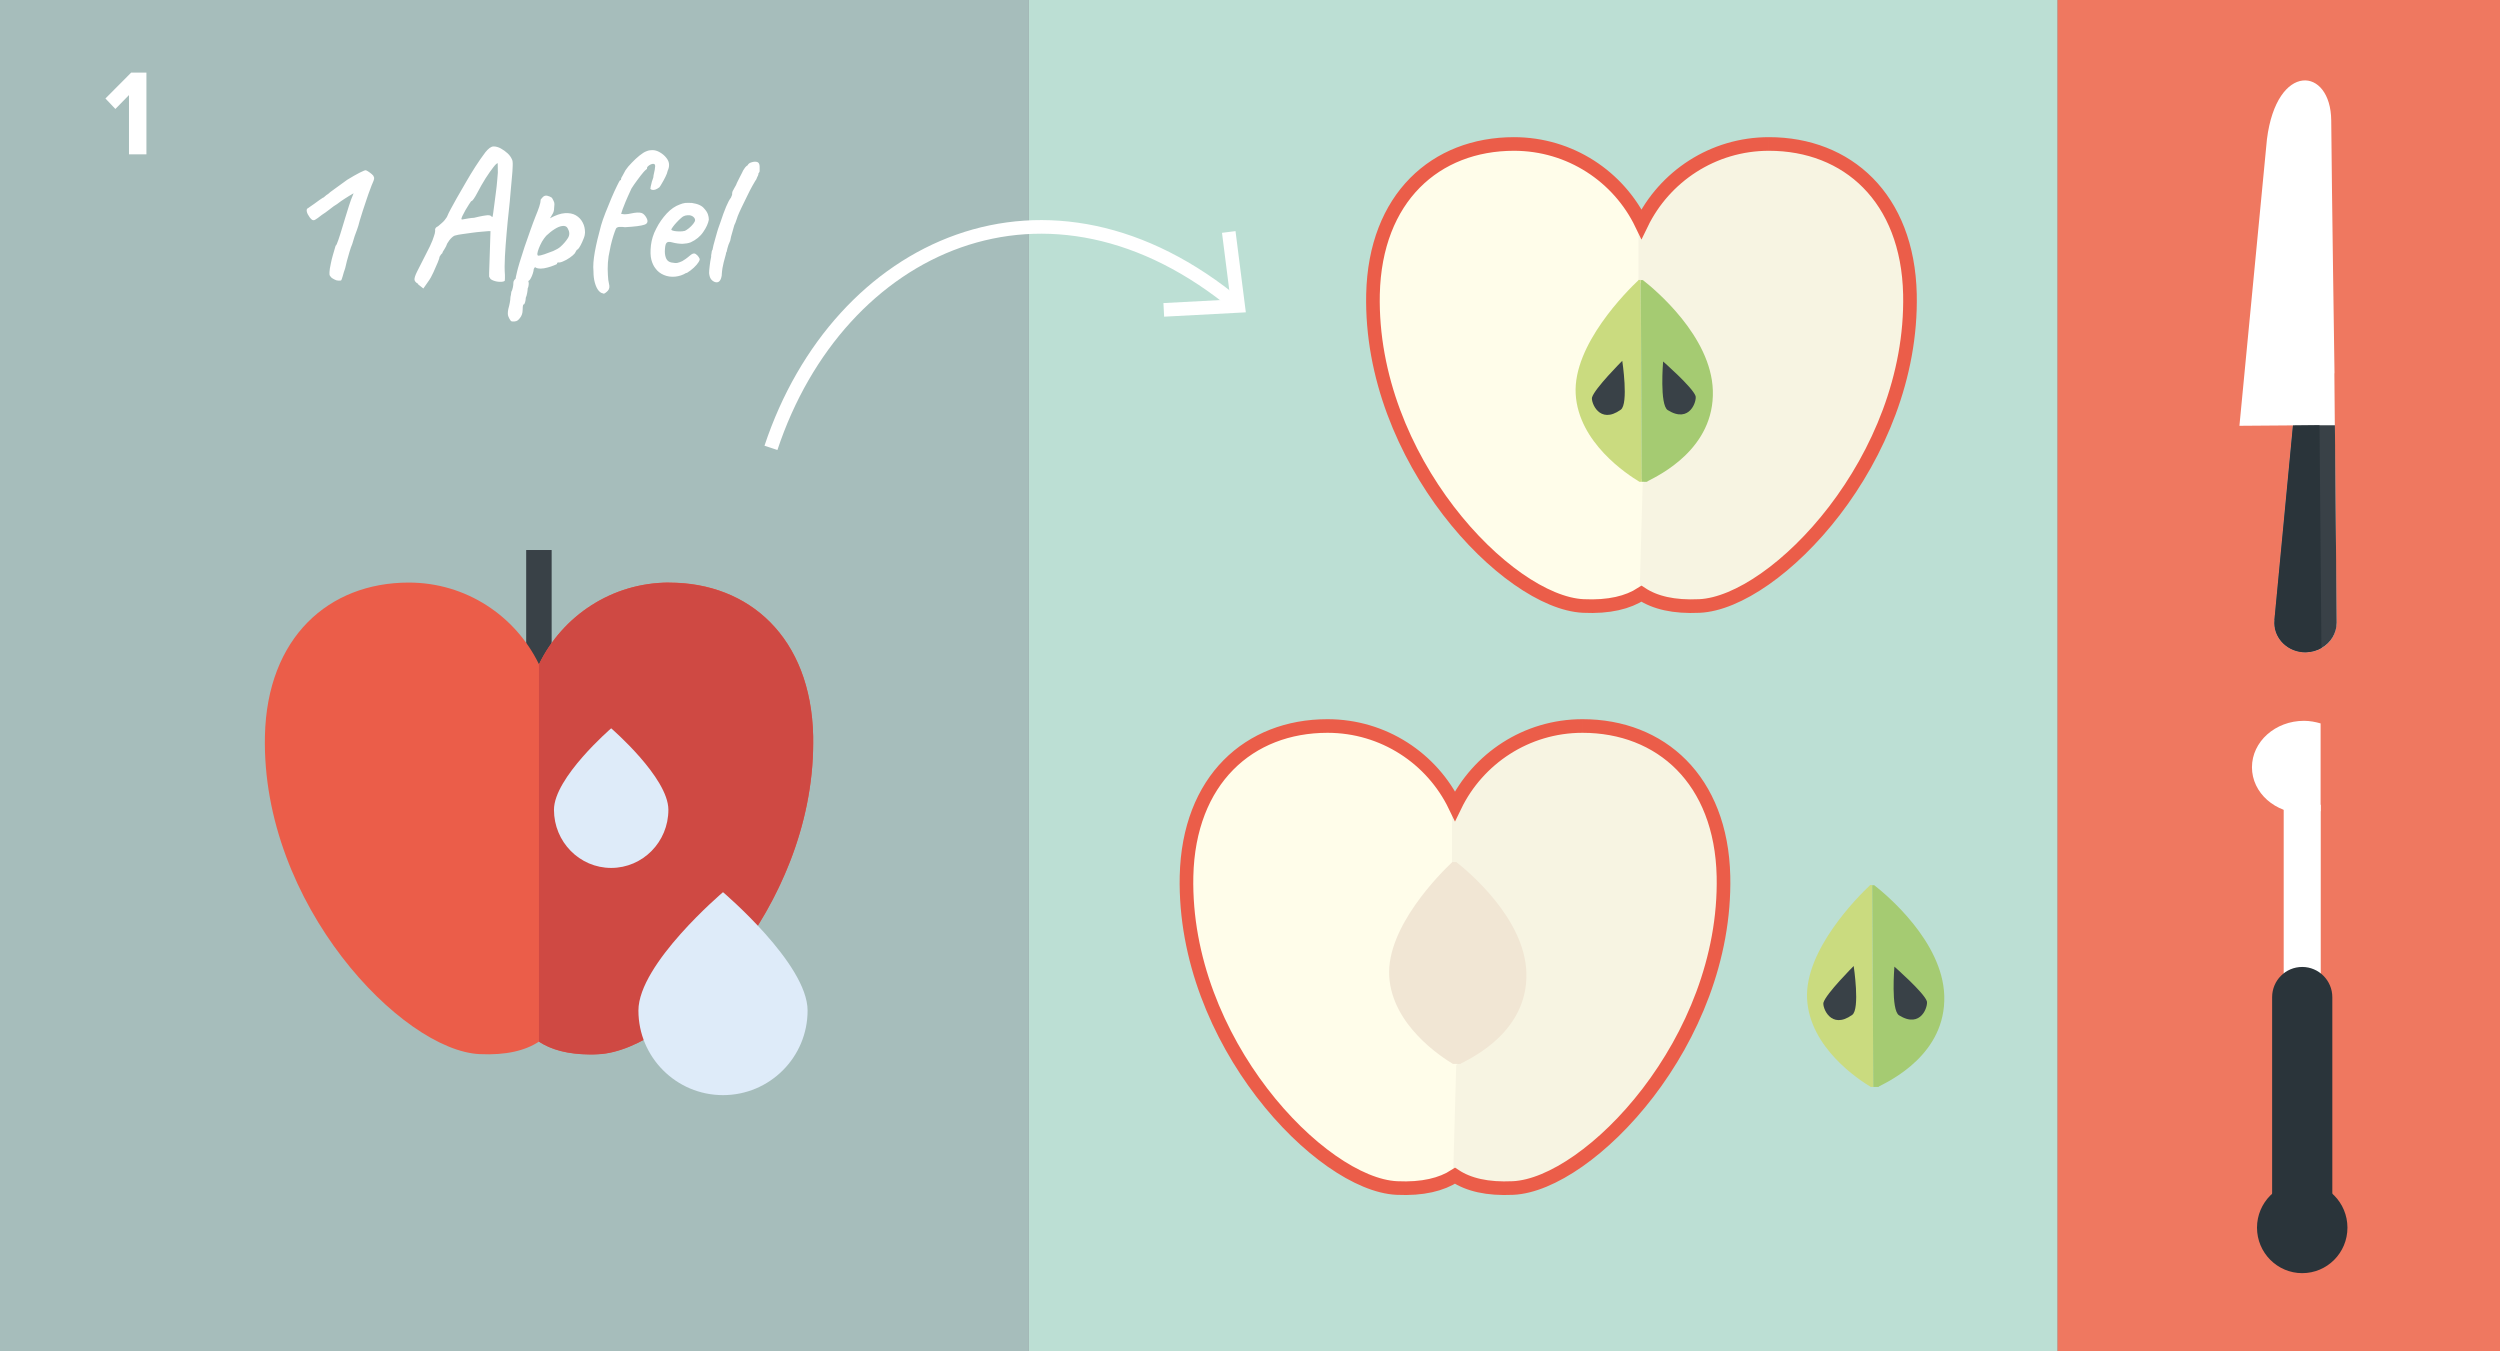 <?xml version="1.0" encoding="UTF-8"?> <svg xmlns="http://www.w3.org/2000/svg" xmlns:xlink="http://www.w3.org/1999/xlink" id="Ebene_1" viewBox="0 0 183.54 99.21"><rect x="0" y="0" width="183.54" height="99.21" fill="#808080" stroke="none"/><defs><style> .cls-1 { fill: #bab76b; } .cls-2 { fill: #f1e6d4; } .cls-3 { fill: #fff; } .cls-4, .cls-5, .cls-6 { fill: none; } .cls-7 { clip-path: url(#clippath-1); } .cls-8 { fill: #394147; } .cls-9 { fill: #2a343a; } .cls-10 { fill: #bcdfd4; } .cls-11 { fill: #eb5d49; } .cls-12 { fill: #cf4943; } .cls-13 { fill: #a5cb72; } .cls-14 { fill: #ef7860; } .cls-5 { stroke: #fff; } .cls-15 { fill: #a6bdbb; } .cls-6 { stroke: #eb5d49; stroke-miterlimit: 10; } .cls-16 { fill: #fffdea; } .cls-17 { fill: #deebf9; } .cls-18 { clip-path: url(#clippath-2); } .cls-19 { fill: #f7f4e2; } .cls-20 { fill: #dce288; } .cls-21 { fill: #cadb7f; } .cls-22 { clip-path: url(#clippath); } </style><clipPath id="clippath"><path class="cls-4" d="M126.38,54.35"></path></clipPath><clipPath id="clippath-1"><path class="cls-4" d="M120.51,16.44c-1.68-3.48-5.24-5.87-9.36-5.87-5.75,0-10.19,3.94-10.35,11.03-.27,12.12,9.88,22.63,15.44,22.89,1.9.09,3.28-.26,4.27-.9.99.65,2.36.99,4.26.9,5.57-.26,15.71-10.77,15.44-22.89-.16-7.08-4.6-11.03-10.35-11.03-4.12,0-7.68,2.4-9.36,5.87"></path></clipPath><clipPath id="clippath-2"><path class="cls-4" d="M106.82,59.17c-1.68-3.47-5.24-5.87-9.36-5.87-5.75,0-10.19,3.94-10.35,11.03-.26,12.12,9.88,22.63,15.44,22.89,1.9.09,3.28-.26,4.26-.9.99.64,2.36.99,4.27.9,5.57-.26,15.71-10.77,15.44-22.89-.15-7.08-4.6-11.03-10.35-11.03-4.12,0-7.68,2.4-9.36,5.87"></path></clipPath></defs><rect class="cls-15" x="0" y="0" width="75.53" height="99.21"></rect><rect class="cls-10" x="75.53" y="0" width="75.53" height="99.21"></rect><g class="cls-22"><path class="cls-20" d="M117.01,65.74v.02c-.84.79-4.81,4.74-4.61,8.35.2,3.58,3.8,5.92,4.68,6.45h0s.18,0,.18,0l-.09-14.82h-.16Z"></path><path class="cls-1" d="M117.34,65.75h-.16s.08,14.81.08,14.81h.4v-.03c.83-.43,4.95-2.38,4.81-6.68-.13-3.97-4.24-7.4-5.14-8.1"></path></g><rect class="cls-14" x="151.06" y="0" width="32.48" height="99.21"></rect><path class="cls-5" d="M56.6,32.88c4.96-14.94,20.35-22.07,34.3-10.42"></path><polyline class="cls-5" points="85.44 22.75 90.9 22.46 90.21 17.03"></polyline><path class="cls-3" d="M25.01,20.59s-.09.02-.18.01c-.09,0-.18-.03-.27-.08-.09-.04-.17-.09-.24-.15-.04-.04-.07-.08-.1-.13-.03-.05-.04-.14-.03-.27,0-.13.04-.34.1-.63.04-.19.08-.38.14-.58.06-.2.13-.44.21-.72.05-.02.11-.16.2-.42.09-.26.19-.58.3-.95.04-.13.1-.35.2-.66.09-.31.19-.61.28-.9.08-.27.2-.58.34-.92-.24.14-.46.27-.64.39-.19.12-.38.25-.57.4-.16.09-.34.22-.55.39-.21.16-.39.3-.56.4-.25.2-.42.32-.5.36-.08.05-.16.05-.24,0-.12-.1-.22-.24-.31-.41-.08-.17-.1-.31-.04-.4.02,0,.08-.05.18-.12.1-.07.22-.15.36-.25.14-.1.26-.19.37-.27.11-.08.19-.13.24-.16.03,0,.08-.03.15-.1.07-.07.15-.13.24-.18.05-.06.21-.18.49-.38.28-.2.58-.42.91-.66.35-.21.65-.39.91-.52.26-.13.41-.19.45-.18.03,0,.09.03.17.08.09.06.18.12.27.2.09.07.14.14.15.2.06.07.03.21-.08.45-.04.08-.1.24-.18.46-.08.22-.18.47-.27.76-.1.28-.19.56-.28.84-.09.28-.16.51-.22.71-.07.29-.14.51-.2.67-.06.16-.12.31-.17.46-.05.14-.11.34-.18.59-.07.15-.13.34-.2.57-.07.23-.13.45-.19.67-.06.22-.1.4-.13.54-.07.21-.14.4-.18.58-.05.18-.09.29-.14.33ZM30.7,20.84c-.17-.09-.26-.2-.27-.31s.05-.31.19-.59c.14-.28.36-.71.66-1.3.22-.42.38-.75.47-.99.09-.24.14-.41.17-.51.02-.1.03-.17.03-.2-.02-.08,0-.15.03-.2.04-.05.1-.1.18-.13.05-.05.14-.13.29-.25.14-.12.26-.27.36-.43.08-.2.18-.4.29-.6.11-.21.26-.46.43-.78.18-.31.42-.72.71-1.23.19-.33.4-.68.65-1.07.25-.39.5-.75.75-1.08.1-.13.21-.23.31-.31.1-.07.2-.11.28-.11.18,0,.36.05.54.15.18.1.35.22.5.36.15.14.25.29.31.43.05.07.07.23.06.48,0,.24-.03.54-.06.88-.03.35-.06.71-.1,1.11-.03.38-.07.84-.13,1.36-.06.52-.11,1.07-.16,1.64-.05.57-.09,1.12-.12,1.65-.03.53-.03.99,0,1.38,0,.08,0,.16,0,.24,0,.07-.01.14-.01.18-.06.06-.17.08-.34.08-.17,0-.33-.03-.49-.09-.16-.06-.25-.13-.27-.21-.03-.03-.04-.06-.05-.08,0-.03,0-.13,0-.29,0-.17.02-.46.03-.87l.07-2.18h-.18c-.08.01-.24.02-.46.04-.22.02-.47.04-.73.08-.26.03-.5.07-.72.1-.22.03-.37.06-.46.09-.08,0-.18.06-.3.17-.12.11-.23.26-.33.43-.04.13-.11.27-.2.41-.1.14-.15.24-.15.29-.07.05-.14.14-.21.27,0,.06-.04.19-.13.41-.09.22-.2.46-.32.73s-.25.5-.39.69l-.35.5-.39-.31ZM33.9,16.12c.21-.04.38-.07.52-.09.14-.02.27-.04.38-.04.27-.07.49-.11.64-.14.16-.03.28-.04.36-.05.08,0,.15,0,.21.03.04.05.09.08.15.1,0-.02.03-.12.05-.3.02-.18.05-.41.09-.68.04-.27.07-.55.11-.85.04-.29.07-.57.09-.83.02-.26.04-.46.05-.59,0-.18,0-.41-.01-.7-.06,0-.17.1-.33.31-.16.21-.35.47-.56.8-.21.33-.41.69-.61,1.07-.09.18-.18.32-.26.44-.08.12-.14.17-.19.17-.02.02-.07.09-.15.22-.08.13-.17.28-.27.44-.09.16-.17.31-.23.44-.06.13-.08.21-.05.22ZM37.77,23.6s-.09,0-.15,0c-.07,0-.12-.03-.17-.12-.04-.05-.08-.13-.13-.25-.05-.12-.05-.3,0-.55.05-.16.08-.32.11-.47s.04-.27.04-.34c0-.04.01-.11.04-.22.02-.11.03-.18.03-.23.05-.07.08-.18.11-.31.03-.13.04-.25.04-.35,0-.11.06-.21.17-.31,0-.07.02-.17.05-.28.03-.11.05-.19.05-.22.03-.13.09-.36.19-.69.1-.33.22-.71.36-1.13.14-.42.29-.83.43-1.23.14-.4.27-.74.38-1.02.11-.26.2-.5.27-.71.07-.21.1-.37.1-.46,0-.04,0-.07.03-.09.02-.02.06-.07.13-.15.09-.09.2-.13.33-.1.13.03.24.08.34.15.07.12.13.23.16.32.03.09.03.24,0,.45,0,.14-.03.27-.09.38-.06.11-.11.2-.16.27-.05.07-.06.09-.04.08.4-.22.76-.35,1.08-.37.32-.02.59.03.81.16.22.13.39.31.5.53.12.22.17.47.17.74,0,.11-.03.26-.1.43-.07.18-.14.34-.22.49-.08.15-.15.25-.21.31-.04,0-.07.03-.11.09-.04.06-.07.13-.11.2-.07.09-.2.2-.37.32-.17.12-.34.21-.51.28-.17.07-.29.09-.36.06-.05.03-.07.07-.07.11,0,.02-.07.06-.21.11-.14.06-.3.11-.48.16-.18.05-.35.08-.5.08-.2,0-.34-.04-.42-.11-.02.02-.04.05-.06.08-.02.04-.04.07-.04.1,0,.06-.02.15-.06.28-.04.13-.09.25-.15.36s-.11.17-.15.17c-.04.06-.04.11,0,.15,0,.21-.04.36-.08.43,0,.07-.01.19-.04.34-.03.15-.06.26-.1.34,0,.11-.02.22-.05.33-.03.11-.07.16-.1.16-.04,0-.06.07-.07.18,0,.11-.01.18-.01.23,0,.23-.07.43-.2.59-.12.16-.24.24-.35.24ZM39.54,18.77c.07,0,.21-.03.42-.1.21-.07.42-.15.65-.24.23-.1.4-.2.52-.3.24-.21.43-.44.57-.66.14-.23.12-.47-.03-.72-.07-.13-.2-.18-.38-.16-.18.02-.37.1-.57.23-.21.13-.41.29-.62.49-.11.12-.21.27-.31.43-.09.17-.17.33-.23.49-.06.16-.1.29-.11.39,0,.1.02.15.08.15ZM44.31,21.54c-.12,0-.24-.06-.36-.2-.12-.14-.21-.34-.28-.59s-.1-.53-.1-.84c-.04-.38,0-.86.1-1.42.1-.56.26-1.22.46-1.95.07-.25.18-.56.32-.92s.29-.72.44-1.08c.15-.35.29-.66.41-.9.12-.25.2-.39.22-.41.06.02.08-.02.08-.13,0-.02.04-.09.11-.21.07-.12.14-.25.21-.39.12-.18.27-.36.46-.55.18-.19.37-.37.57-.53.2-.16.37-.27.52-.32.14-.06.28-.08.42-.08.18,0,.36.05.55.16.19.11.35.24.48.41.13.16.2.33.2.51,0,.15-.03.29-.1.43-.03.14-.08.29-.17.46-.08.17-.17.32-.25.46-.08.14-.14.24-.19.3-.21.16-.39.22-.52.19-.13-.03-.17-.08-.13-.15,0-.04.01-.11.04-.21.03-.1.05-.19.06-.25,0-.02.02-.07.06-.17.04-.09.06-.19.06-.28.08-.34.12-.56.12-.68,0-.12-.05-.17-.13-.17-.05,0-.11,0-.19.04-.08.04-.15.08-.2.13-.06.05-.08.09-.08.14v.06s-.11.07-.25.23c-.14.16-.29.36-.46.59-.17.23-.32.44-.43.62-.07.16-.16.35-.26.57-.1.22-.23.53-.39.95l-.11.34.22.03c.07,0,.18,0,.31-.02.13-.02.27-.05.42-.08.32-.05.54-.03.66.06.12.09.21.21.28.36.1.22.04.38-.19.45-.23.08-.7.14-1.41.18-.15-.02-.28-.03-.39-.02-.11,0-.18.03-.22.06-.04.02-.09.12-.15.3-.07.18-.13.4-.2.64-.07.25-.12.48-.16.71-.07.29-.12.6-.14.92-.02.32-.02.62,0,.9.01.28.04.49.08.64.06.22.03.39-.08.51-.11.12-.22.2-.33.24ZM50.39,20.03c-.25.16-.53.25-.82.28s-.57-.01-.83-.12c-.26-.11-.47-.27-.63-.5-.12-.15-.22-.36-.29-.62s-.08-.62-.03-1.07c.05-.4.17-.81.39-1.22.21-.42.47-.78.77-1.11.3-.32.62-.54.96-.66.14-.06.27-.09.39-.11.12-.01.29-.01.5,0,.21.03.4.08.55.15.15.07.26.15.34.25.14.15.23.29.28.43.05.14.07.27.07.4-.05.27-.18.57-.41.9-.22.33-.53.58-.92.76-.18.07-.38.1-.6.11-.22,0-.49-.03-.78-.11-.21-.06-.34-.04-.41.06-.07.09-.1.29-.11.6,0,.22.04.41.11.55.07.14.19.23.36.27.21.04.36.05.45.03s.22-.06.36-.13c.1-.07.18-.12.25-.16.06-.04.12-.09.17-.13.05-.05.11-.09.17-.14.06-.05.11-.08.15-.1.04-.02.09-.03.13-.03.08,0,.16.06.24.14.07.08.13.16.15.22.04.05.02.14-.06.27-.08.13-.2.27-.35.41-.15.14-.33.28-.53.4ZM50.26,16.96c.08-.04.19-.1.31-.2.12-.1.23-.2.32-.32.09-.11.14-.21.14-.28,0-.11-.07-.21-.2-.29-.13-.08-.31-.09-.53-.04-.08.02-.18.07-.29.17-.11.09-.22.2-.33.32-.11.12-.2.22-.27.32-.07.1-.12.17-.13.22.04.05.11.08.23.1.12.02.25.03.39.03s.26-.01.36-.04ZM52.47,20.7c-.12-.05-.21-.12-.28-.22-.07-.1-.11-.24-.13-.43,0-.12.01-.29.04-.51.02-.22.06-.45.11-.69,0-.02,0-.04,0-.06,0-.02,0-.04,0-.05,0-.04.02-.1.03-.17,0-.08.02-.14.04-.19.01-.05.02-.05.02,0l.08-.38c.05-.17.09-.34.14-.51.05-.17.09-.33.13-.46.04-.14.06-.21.07-.23.07-.21.13-.37.17-.48.15-.46.29-.84.42-1.15.13-.31.25-.53.36-.67,0-.03.02-.06.04-.1.02-.04.03-.08.04-.11,0-.09,0-.16.02-.2.01-.04.03-.09.06-.13.02-.04.05-.09.08-.15.04-.06.08-.14.13-.23l.06-.15c.06-.12.13-.26.21-.42.08-.16.14-.28.18-.35.03-.08.08-.18.17-.3.08-.12.16-.19.24-.23h-.01c.05-.1.13-.16.24-.2.11-.04.21-.06.29-.06.13,0,.22.03.27.09.05.06.08.16.08.29,0,.14,0,.24,0,.3,0,.06-.04.13-.1.2h.01s.01,0-.01.08-.05.12-.07.15c-.02.05-.04.1-.06.15-.02.06-.05.1-.08.13-.03.04-.1.16-.22.38-.12.21-.25.47-.39.76-.14.29-.28.57-.41.84-.13.27-.22.48-.28.63l-.07.21s-.03.07-.03.08c-.02.07-.04.13-.07.2-.03.07-.06.12-.08.17l-.24.85-.06.29-.13.31-.08.27c-.02.06-.03.11-.04.18,0,.06-.03.1-.06.13,0,0,0,.02,0,.03,0,.01,0,.03,0,.04-.04.15-.09.36-.17.63-.07.27-.12.56-.14.88,0,0,0,.02,0,.03,0,0,0,.02,0,.03-.03.2-.08.34-.16.43-.08.09-.19.12-.33.08Z"></path><g class="cls-7"><path class="cls-16" d="M116.03,28.87c-.2-3.61,3.77-7.56,4.61-8.35v-7.54s0,0,0,0c-.58-.96-.74-4-3.35-4.69-16.41-4.33-21.46,9.21-16.12,20.65,1.99,3.95,9.23,21.47,16.98,18.27.71-.29,1.62-1.14,2.58-1.2v-10.69c-.9-.53-4.49-2.87-4.7-6.45"></path><path class="cls-19" d="M123.09,8.71c-1.91.66-1.86,4.57-2.8,4.72v7.24c.88.7,4.99,4.14,5.12,8.1.14,4.3-3.98,6.26-4.81,6.68l-.31,11.17c1.28.23,3.12.71,3.54.79,8.25,1.58,14.47-13.84,16.22-17.63,5.3-11.46-.92-26.61-16.96-21.07"></path><path class="cls-21" d="M120.29,20.55v.02c-.84.79-4.81,4.74-4.61,8.35.2,3.58,3.8,5.92,4.68,6.45h0s.18,0,.18,0l-.09-14.82h-.16Z"></path><path class="cls-13" d="M120.62,20.56h-.16s.08,14.81.08,14.81h.4v-.03c.83-.43,4.95-2.38,4.81-6.68-.13-3.97-4.24-7.4-5.14-8.1"></path><path class="cls-8" d="M119.1,26.49s-2.04,2.04-2.22,2.69c-.09.33.53,2.03,2.11.9.59-.42.11-3.59.11-3.59"></path><path class="cls-8" d="M122.09,26.53s2.17,1.9,2.39,2.54c.11.32-.4,2.06-2.04,1.04-.61-.38-.34-3.58-.34-3.58"></path></g><path class="cls-6" d="M129.87,10.57c-4.12,0-7.68,2.4-9.36,5.87-1.68-3.48-5.24-5.87-9.36-5.87-5.75,0-10.19,3.94-10.35,11.03-.26,12.12,9.88,22.63,15.44,22.89,1.9.09,3.28-.26,4.27-.9.99.65,2.36.99,4.26.9,5.57-.26,15.71-10.77,15.45-22.89-.16-7.08-4.6-11.03-10.35-11.03"></path><g class="cls-18"><path class="cls-16" d="M102.33,71.6c-.2-3.61,3.77-7.56,4.61-8.35v-7.54s0,0,0,0c-.58-.96-.74-4-3.35-4.69-16.41-4.33-21.46,9.21-16.12,20.65,1.99,3.95,9.23,21.48,16.98,18.27.71-.29,1.62-1.14,2.58-1.2v-10.69c-.9-.53-4.49-2.87-4.7-6.45"></path><path class="cls-19" d="M109.4,51.44c-1.91.66-1.86,4.57-2.8,4.72v7.24c.88.7,4.99,4.14,5.12,8.1.14,4.3-3.98,6.26-4.81,6.68l-.31,11.17c1.28.23,3.12.71,3.54.79,8.25,1.58,14.47-13.84,16.22-17.63,5.3-11.46-.92-26.61-16.96-21.07"></path><path class="cls-2" d="M112.06,71.39c-.13-3.96-4.25-7.4-5.14-8.1h-.16s-.16,0-.16,0v.02c-.84.79-4.81,4.74-4.61,8.35.2,3.58,3.8,5.92,4.68,6.45h0s.18,0,.18,0h.4v-.03c.83-.43,4.95-2.38,4.81-6.68"></path></g><path class="cls-6" d="M116.18,53.3c-4.12,0-7.68,2.4-9.36,5.87-1.68-3.48-5.24-5.87-9.36-5.87-5.75,0-10.19,3.94-10.35,11.03-.26,12.12,9.88,22.63,15.44,22.89,1.9.09,3.28-.26,4.27-.9.99.65,2.36.99,4.26.9,5.57-.26,15.71-10.77,15.45-22.89-.16-7.08-4.6-11.03-10.35-11.03"></path><path class="cls-21" d="M137.28,64.98v.02c-.84.79-4.81,4.74-4.61,8.35.2,3.58,3.8,5.92,4.68,6.45h0s.18,0,.18,0l-.09-14.82h-.16Z"></path><path class="cls-13" d="M137.61,64.99h-.16s.08,14.81.08,14.81h.4v-.03c.83-.43,4.95-2.38,4.81-6.68-.13-3.97-4.24-7.4-5.14-8.1"></path><path class="cls-8" d="M136.09,70.92s-2.04,2.04-2.22,2.69c-.09.33.53,2.03,2.11.9.59-.42.11-3.59.11-3.59"></path><path class="cls-8" d="M139.07,70.96s2.17,1.9,2.39,2.54c.11.32-.4,2.06-2.04,1.04-.61-.38-.34-3.58-.34-3.58"></path><path class="cls-3" d="M171.38,27.41l.16,18.3c.01,1.19-1,2.17-2.26,2.18-1.36.01-2.43-1.09-2.29-2.37l1.35-14.29c-1.15.01-3.93.03-3.93.03l2.02-21.04c.72-5.7,4.69-5.33,4.72-1.37.04,4.97.24,18.56.24,18.56"></path><path class="cls-8" d="M166.98,45.52l1.36-14.28,1.96-.02h1.12s.13,14.49.13,14.49c0,.79-.44,1.48-1.1,1.86-.34.2-.74.31-1.16.32-1.36.01-2.43-1.09-2.29-2.37"></path><path class="cls-9" d="M168.34,31.24l1.95-.02.14,16.35c-.34.2-.74.31-1.16.32-1.27.01-2.29-.96-2.3-2.14,0-.08,0-.15.01-.23l1.36-14.28Z"></path><path class="cls-9" d="M172.34,90.13c0,1.85-1.49,3.34-3.32,3.34s-3.32-1.5-3.32-3.34,1.49-3.34,3.32-3.34c1.84,0,3.32,1.5,3.32,3.34"></path><path class="cls-3" d="M170.38,73.21v-14.15s-.42.42-1.36.42c-.94,0-1.36-.42-1.36-.42v14.15h2.72Z"></path><path class="cls-9" d="M171.23,88.13c0,1.23-.99,2.23-2.21,2.23-1.22,0-2.21-1-2.21-2.23v-14.92c0-1.23.99-2.22,2.21-2.22s2.21,1,2.21,2.22v14.92Z"></path><path class="cls-3" d="M170.37,53.11c-.38-.11-.79-.19-1.22-.19-2.11,0-3.82,1.53-3.82,3.41s1.71,3.39,3.82,3.39c.43,0,.83-.06,1.22-.17v-6.44Z"></path><path class="cls-3" d="M9.47,11.34v-4.36l-1,1.02-.73-.77,1.89-1.9h1.12v6h-1.28Z"></path><rect class="cls-8" x="38.63" y="40.38" width="1.87" height="9.4"></rect><path class="cls-11" d="M49.13,42.77c-4.21,0-7.84,2.45-9.56,6-1.72-3.55-5.35-6-9.56-6-5.87,0-10.4,4.02-10.56,11.26-.27,12.37,10.08,23.1,15.77,23.36,1.94.09,3.35-.26,4.35-.92,1.01.66,2.41,1.01,4.36.92,5.68-.26,16.04-10.99,15.77-23.36-.16-7.23-4.7-11.26-10.56-11.26"></path><path class="cls-12" d="M49.13,42.77h0c-4.21,0-7.84,2.45-9.56,6v27.71c.9.59,2.12.93,3.77.94.19,0,.39,0,.59-.02,5.61-.26,15.78-10.72,15.77-22.89,0-.16,0-.31,0-.47-.16-7.23-4.7-11.26-10.56-11.26"></path><path class="cls-17" d="M53.08,80.4c3.43,0,6.21-2.78,6.21-6.21s-6.21-8.69-6.21-8.69c0,0-6.21,5.26-6.21,8.69s2.78,6.21,6.21,6.21"></path><path class="cls-17" d="M44.87,63.72c2.32,0,4.2-1.91,4.2-4.27s-4.2-5.98-4.2-5.98c0,0-4.2,3.62-4.2,5.98s1.88,4.27,4.2,4.27"></path></svg> 